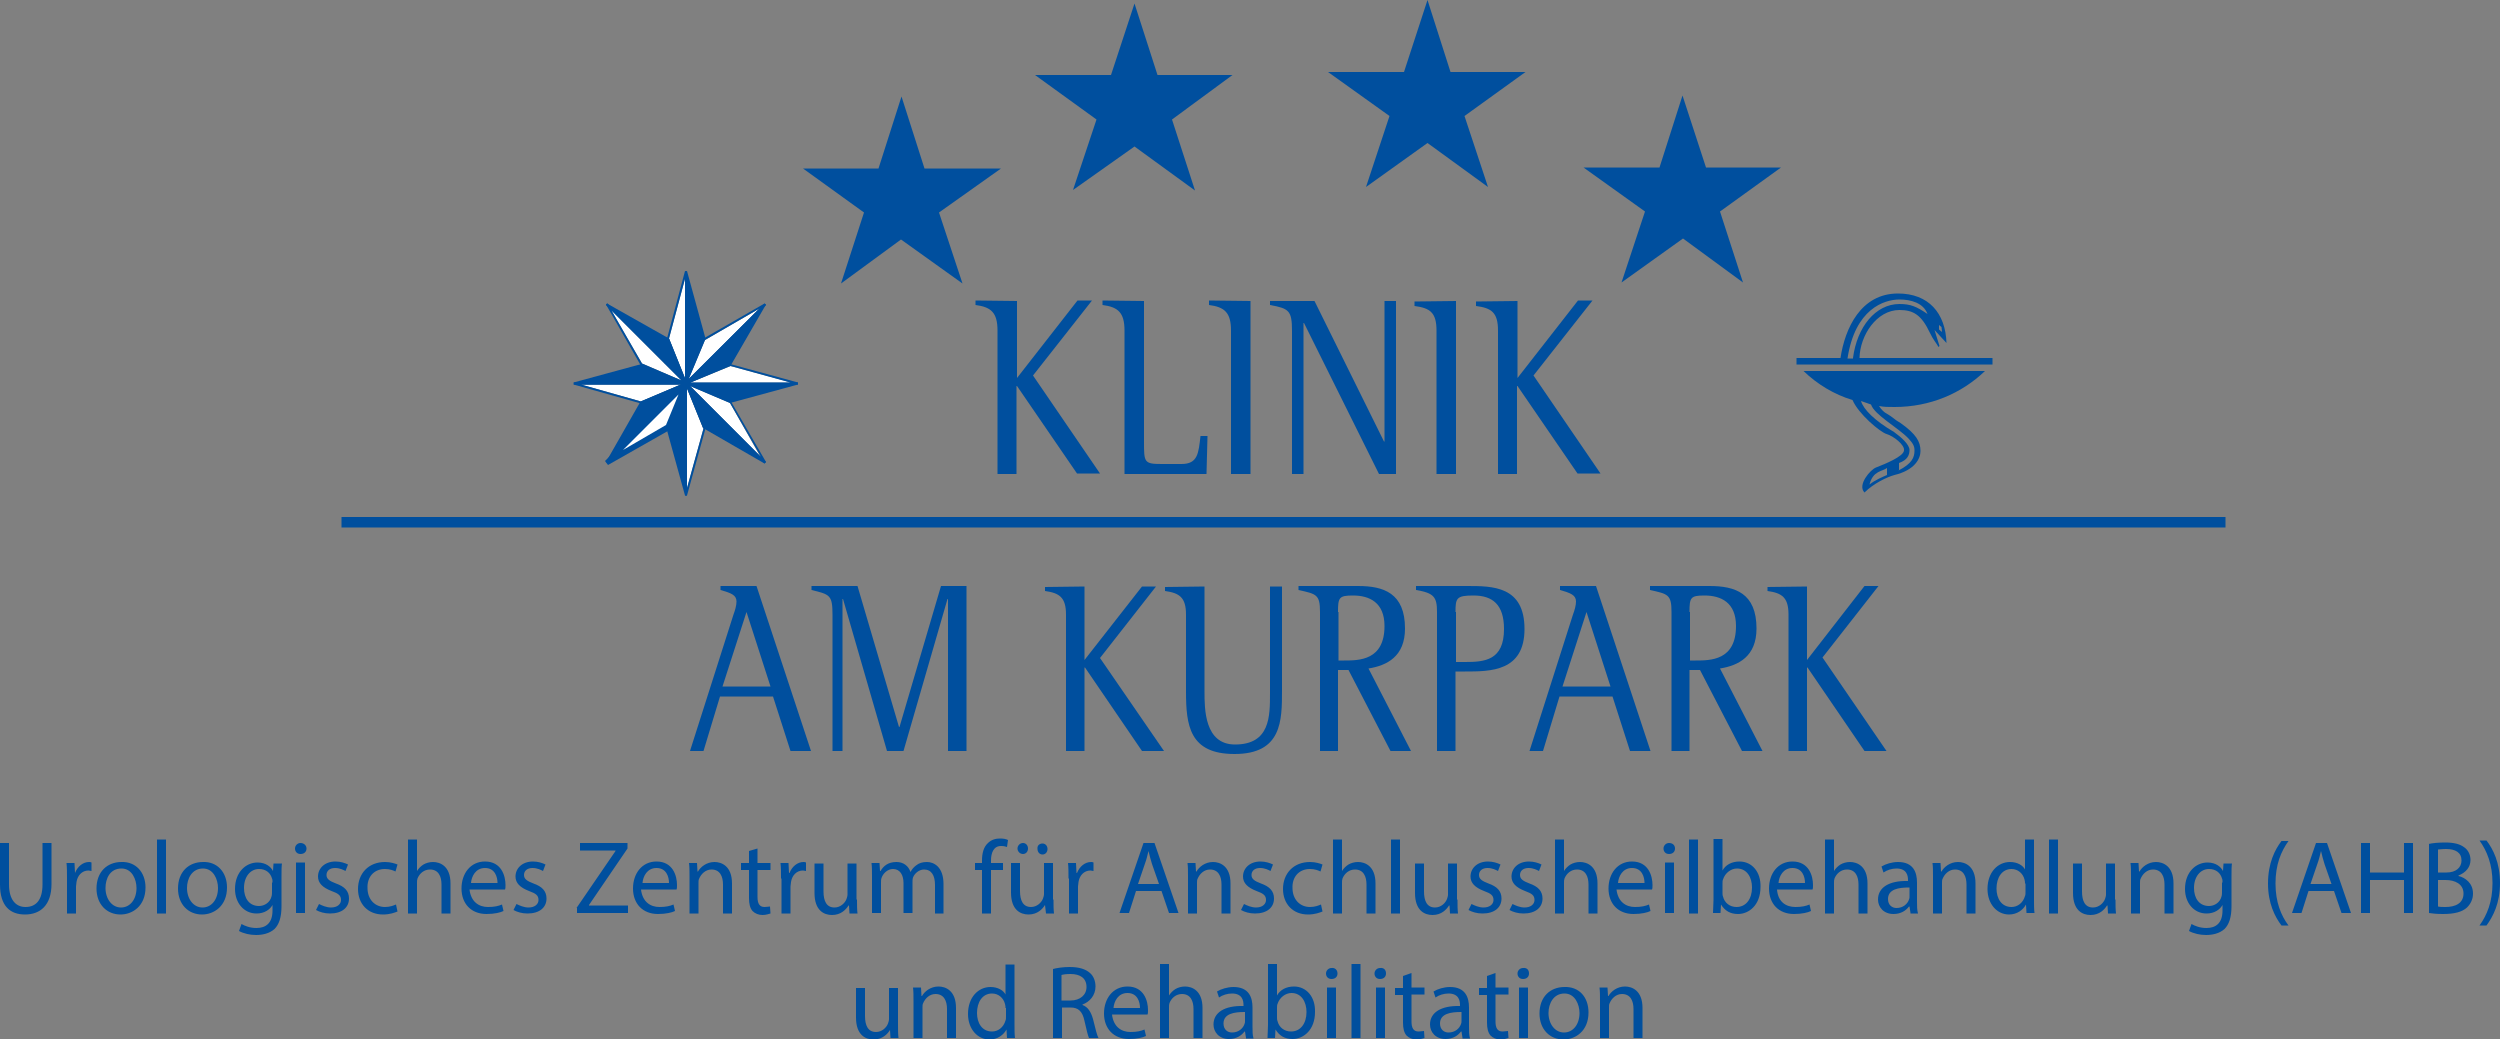 <?xml version="1.0" encoding="utf-8"?>
<!-- Generator: Adobe Illustrator 24.0.0, SVG Export Plug-In . SVG Version: 6.00 Build 0)  -->
<svg version="1.1" id="Ebene_1" xmlns="http://www.w3.org/2000/svg" xmlns:xlink="http://www.w3.org/1999/xlink" x="0px" y="0px"
	 viewBox="0 0 500 207.8" style="enable-background:new 0 0 500 207.8;" xml:space="preserve">
<rect x="0" y="0" width="500" height="207.8" fill="#808080" stroke="none"/>
<style type="text/css">
	.st0{fill-rule:evenodd;clip-rule:evenodd;fill:#004F9E;}
	.st1{fill:#004F9E;}
	.st2{fill:#FFFFFF;}
	.st3{fill:#D0D5EC;}
</style>
<polygon class="st0" points="246.5,15 231.5,15 226.9,0.7 222.2,15 207,15 219.3,23.9 214.6,38 226.9,29.3 239,38.1 234.4,23.9 "/>
<polygon class="st0" points="305.1,14.4 290.1,14.4 285.5,0 280.8,14.4 265.6,14.4 277.9,23.2 273.2,37.4 285.5,28.6 297.6,37.4 
	292.9,23.2 "/>
<polygon class="st0" points="356.2,33.5 341.2,33.5 336.5,19.1 331.9,33.5 316.7,33.5 329,42.3 324.3,56.5 336.6,47.7 348.6,56.5 
	344,42.3 "/>
<polygon class="st0" points="160.6,33.7 175.7,33.7 180.3,19.3 184.9,33.7 200.2,33.7 187.8,42.5 192.5,56.7 180.2,47.9 168.2,56.7 
	172.8,42.5 "/>
<rect x="68.3" y="103.4" class="st1" width="376.8" height="2.1"/>
<path class="st0" d="M199.5,94.8h3.8V77.2h0.1l12,17.5h4.6l-13.4-19.6l11.8-15h-2.9l-12.1,15.5V60.2l-8.3-0.1V61
	c3.1,0.4,4.4,1.5,4.4,5.1V94.8z"/>
<path class="st0" d="M224.9,94.8h16.4l0.2-7.6h-1.4c-0.4,3.4-0.5,5.6-3.8,5.6h-3.9c-3.6,0-3.6-0.3-3.6-4.5V60.2l-8.3-0.1V61
	c3.1,0.4,4.4,1.5,4.4,5.1V94.8z"/>
<path class="st0" d="M246.3,94.8h3.8V60.2l-8.3-0.1V61c3.1,0.4,4.4,1.5,4.4,5.1V94.8z"/>
<path class="st0" d="M258.4,94.8h2.3V64.6h0.1l15,30.2h3.4V60.2h-2.3v28.1h-0.1l-13.9-28.1H254V61c3.8,0.7,4.4,1.1,4.4,5.2V94.8z"/>
<path class="st0" d="M287.4,94.8h3.8V60.2l-8.3,0.1v0.9c3.1,0.4,4.4,1.3,4.4,4.9V94.8z"/>
<path class="st0" d="M299.6,94.8h3.8V77.2h0.1l12,17.5h4.6l-13.4-19.6l11.8-15h-2.9l-12.1,15.5V60.2l-8.3,0.1v0.9
	c3.1,0.4,4.4,1.3,4.4,4.9V94.8z"/>
<path class="st0" d="M166.3,150.2h2.2v-30.4h0.1l8.8,30.4h3.3l8.8-30.4h0.1v30.4h3.7v-33h-5.1l-8.3,28.2h-0.1l-8.3-28.2h-9.2v0.8
	c3.7,0.9,4.2,1,4.2,5V150.2z"/>
<path class="st0" d="M213.2,150.2h3.7v-16.7h0.1l11.4,16.7h4.4L220,131.6l11.2-14.3h-2.8L216.9,132v-14.7l-7.9,0.1v0.8
	c2.9,0.4,4.2,1.3,4.2,4.7V150.2z"/>
<path class="st0" d="M256.5,117.3H254v21.4c0,4.6,0,10.2-7,10.2c-6.1,0-6.1-7.1-6.1-10.6v-21l-7.9,0.1v0.8c2.9,0.4,4.2,1.3,4.2,4.7
	v15.4c0,6.8,0.7,12.5,9.7,12.5c9.5,0,9.5-6.7,9.5-12.7V117.3z"/>
<path class="st0" d="M357.7,150.2h3.7v-16.7h0.1l11.4,16.7h4.4l-12.8-18.7l11.2-14.3h-2.8L361.4,132v-14.7l-7.9,0.1v0.8
	c2.9,0.4,4.2,1.3,4.2,4.7V150.2z"/>
<path class="st0" d="M149.3,122.4l4.8,14.9h-9.6L149.3,122.4z M138,150.2h2.7l3.3-10.9h10.6l3.5,10.9h4.1l-10.9-33h-7.2v0.8
	c2.1,0.6,3.2,1,3.2,2.3c0,0.8-0.3,1.8-0.6,2.6L138,150.2z"/>
<path class="st0" d="M267.6,122.4c0-2.9,0.2-3.3,3-3.3c3.3,0,6.3,1.4,6.3,6.1c0,6.9-5.1,6.9-8.1,6.9h-1.1V122.4z M263.9,150.2h3.7
	V134h2.1l8.4,16.2h4.1l-8.5-16.5c3.7-0.6,7.3-2.4,7.3-8c0-7.1-4.3-8.5-9.4-8.5h-11.9v0.8c3.6,0.8,4.3,0.9,4.3,4.4V150.2z"/>
<path class="st0" d="M291.1,122.4c0-2.8,0.2-3.3,3.6-3.3c3.8,0,6.1,1.8,6.1,6.7c0,6.3-3.9,6.6-7.8,6.6h-1.8V122.4z M287.4,150.2h3.7
	v-15.9h1.9c5.1,0,11.9,0,11.9-8.5c0-8.6-6.4-8.6-11.5-8.6h-10.2v0.8c3.6,0.6,4.2,1.4,4.2,4.4V150.2z"/>
<path class="st0" d="M317.3,122.4l4.8,14.9h-9.6L317.3,122.4z M305.9,150.2h2.7l3.3-10.9h10.6l3.5,10.9h4.1l-10.9-33h-7.2v0.8
	c2.1,0.6,3.2,1,3.2,2.3c0,0.8-0.3,1.8-0.6,2.6L305.9,150.2z"/>
<path class="st0" d="M337.9,122.4c0-2.9,0.2-3.3,3-3.3c3.3,0,6.3,1.4,6.3,6.1c0,6.9-5.1,6.9-8.1,6.9h-1.1V122.4z M334.2,150.2h3.7
	V134h2.1l8.4,16.2h4.1l-8.5-16.5c3.7-0.6,7.3-2.4,7.3-8c0-7.1-4.3-8.5-9.4-8.5H330v0.8c3.6,0.8,4.3,0.9,4.3,4.4V150.2z"/>
<polygon class="st2" points="137,75.7 133.8,67.7 137,55.7 "/>
<polygon class="st1" points="137.2,54.3 137,54.2 133.4,67.7 137,76.7 137.4,76.7 137.4,54.3 137,54.2 137.2,54.3 137,54.3 
	137,75.7 133.8,67.7 137.4,54.3 137.2,54.3 137,54.3 "/>
<polygon class="st0" points="137.2,54.3 140.9,67.7 137.2,76.7 "/>
<polygon class="st1" points="137.2,54.3 137,54.3 140.7,67.7 137.4,75.7 137.4,54.3 137.2,54.3 137,54.3 137.2,54.3 137,54.3 
	137,76.7 137.4,76.7 141.1,67.7 137.4,54.2 137,54.3 "/>
<polygon class="st0" points="137.2,99.1 133.5,85.7 137.2,76.7 "/>
<polygon class="st1" points="137.2,99.1 137.4,99 133.7,85.7 137,77.6 137,99.1 137.2,99.1 137.4,99 137.2,99.1 137.4,99.1 
	137.4,76.7 137,76.6 133.3,85.7 137,99.1 137.4,99.1 "/>
<polygon class="st2" points="137.4,97.7 137.4,77.7 140.6,85.6 140.7,85.7 140.7,85.7 "/>
<polygon class="st1" points="137.2,99.1 137.4,99.1 141.1,85.7 137.4,76.6 137,76.7 137,99.1 137.4,99.1 137.2,99.1 137.4,99.1 
	137.4,77.6 140.7,85.7 137,99 137.2,99.1 137.4,99.1 "/>
<polygon class="st2" points="128.2,80.3 116.1,76.9 136.2,76.9 "/>
<polygon class="st1" points="114.8,76.7 114.7,76.9 128.2,80.7 137.3,76.8 137.2,76.5 114.8,76.5 114.7,76.9 114.8,76.7 114.8,76.9 
	136.2,76.9 128.2,80.3 114.8,76.5 114.8,76.7 114.8,76.9 "/>
<polygon class="st0" points="114.8,76.7 128.3,73 137.2,76.7 "/>
<polygon class="st1" points="114.8,76.7 114.8,76.9 128.3,73.2 136.2,76.5 114.8,76.5 114.8,76.7 114.8,76.9 114.8,76.7 114.8,76.9 
	137.2,76.9 137.3,76.5 128.3,72.8 114.7,76.5 114.8,76.9 "/>
<polygon class="st0" points="159.6,76.7 146,80.4 137.2,76.7 "/>
<polygon class="st1" points="159.6,76.7 159.5,76.5 146.1,80.2 138.1,76.9 159.6,76.9 159.6,76.7 159.5,76.5 159.6,76.7 159.6,76.5 
	137.2,76.5 137.1,76.8 146,80.6 159.6,76.9 159.6,76.5 "/>
<polygon class="st2" points="158.2,76.5 138.1,76.5 146.1,73.2 "/>
<polygon class="st1" points="159.6,76.7 159.6,76.5 146,72.8 137.1,76.5 137.2,76.9 159.6,76.9 159.6,76.5 159.6,76.7 159.6,76.5 
	138.1,76.5 146.1,73.2 159.5,76.9 159.6,76.7 159.6,76.5 "/>
<polygon class="st2" points="152.1,91.4 138,77.2 146,80.6 "/>
<polygon class="st1" points="153,92.5 153.2,92.4 146.2,80.3 137.3,76.5 137,76.8 152.9,92.7 153.2,92.4 153,92.5 153.2,92.4 
	138,77.2 146,80.6 152.9,92.6 153,92.5 153.2,92.4 "/>
<polygon class="st0" points="153,92.5 140.7,85.5 137.2,76.7 "/>
<polygon class="st1" points="153,92.5 153.1,92.4 140.9,85.3 137.7,77.5 152.9,92.7 153,92.5 153.1,92.4 153,92.5 153.2,92.4 
	137.3,76.5 137,76.7 140.6,85.6 152.9,92.7 153.2,92.4 "/>
<polygon class="st0" points="121.3,60.8 133.6,67.9 137.2,76.7 "/>
<polygon class="st1" points="121.3,60.8 121.2,61 133.5,68 136.7,75.9 121.5,60.7 121.3,60.8 121.2,61 121.3,60.8 121.2,61 
	137,76.8 137.4,76.6 133.8,67.7 121.4,60.7 121.2,61 "/>
<polygon class="st2" points="136.3,76.1 128.4,72.7 122.2,62 "/>
<polygon class="st1" points="121.3,60.8 121.2,60.9 128.1,73 137.1,76.8 137.3,76.5 121.5,60.7 121.2,60.9 121.3,60.8 121.2,61 
	136.3,76.1 128.4,72.7 121.5,60.7 121.3,60.8 121.2,61 "/>
<polygon class="st2" points="137.7,75.9 141,68 151.9,61.7 "/>
<polygon class="st1" points="153,60.8 152.9,60.7 140.7,67.7 137,76.6 137.3,76.8 153.2,61 152.9,60.7 153,60.8 152.9,60.7 
	137.7,75.9 141,68 153.1,61 153,60.8 152.9,60.7 "/>
<polygon class="st0" points="153,60.8 146.1,72.9 137.2,76.7 "/>
<polygon class="st1" points="153,60.8 152.9,60.7 146,72.7 138,76.1 153.2,61 153,60.8 152.9,60.7 153,60.8 152.9,60.7 137,76.5 
	137.3,76.8 146.2,73 153.2,60.9 152.9,60.7 "/>
<polygon class="st0" points="121.3,92.5 128.3,80.5 137.2,76.7 "/>
<polygon class="st1" points="121.3,92.5 121.5,92.6 128.4,80.6 136.3,77.2 121.2,92.4 121.3,92.5 121.5,92.6 121.3,92.5 121.5,92.7 
	137.3,76.8 137.1,76.5 128.1,80.3 121.2,92.4 121.5,92.7 "/>
<polygon class="st2" points="122,92.2 136.6,77.5 133.3,85.6 "/>
<polygon class="st3" points="133.3,85.6 136.6,77.5 137,77.1 133.5,85.5 "/>
<polygon class="st3" points="121.3,92.5 137.2,76.7 137,77.1 136.6,77.5 122,92.2 "/>
<path class="st1" d="M121.6,93l-0.6-0.8l15.9-15.9l0.9,0.6l-3.7,9L121.6,93z M135.7,78.9l-11.1,11.1l8.6-5L135.7,78.9z"/>
<path class="st0" d="M370.6,71.6c0.8-6.2,4.5-10.8,9.3-10.8c2.2,0,3.4,0.5,5.6,2c-0.8-2.2-3.3-2.9-5.6-2.9c-3.1,0-8.9,1.9-10.4,11.8
	H370.6z M377.4,93.6c-0.9,0.7-2.8,0.5-3.5,3.3c1.1-0.9,2.8-1.6,3.5-1.9L377.4,93.6z M388.4,66.4l-0.1-1l-0.5-0.4v0.9L388.4,66.4z
	 M379.7,94.1c2.7-1.4,3.2-2.6,3.2-4c0-0.9-0.3-1.4-1.2-2.4c-2.1-2.2-6.8-4.7-7.5-6.8l-2-0.7c0.5,1.7,2.7,3.9,6.6,6.2
	c1.4,1,3.1,2.5,3.1,3.6c0,1-0.4,2-2.1,2.6V94.1z M359.3,71.6h8.8c0.9-6,4.1-12.9,11.5-12.9c6.1,0,9.5,3.9,9.7,9.9l-2.4-2.6l1,3.2
	l-0.2,0.2c-0.5-0.9-1.1-1.5-1.7-2.8c-1.7-3.6-3.3-4.6-6.1-4.6c-4.6,0-7.9,5.1-8,9.6h26.6v1.3h-39.2V71.6z M377.3,86.8
	c-1.3-0.4-5.6-4-6.8-6.8c-3.7-1.1-7.1-3.2-9.8-5.8H397c-4.7,4.5-11,7.2-18.1,7.2c-1.3,0-2.1,0-3.1-0.2c0.5,0.8,1.1,1.3,1.5,1.5
	l0.8,0.5l1.2,0.9l0.8,0.5c3.1,2.2,4,3.7,4,5.6c0,1.5-1.1,3.8-5.2,4.8c-1.5,0.4-4.2,1.7-6,3.5c-1.5-1.5,1.2-4.6,2.3-5
	c1.8-0.7,5.5-2.2,5.6-3.4C381,89,378.7,87.2,377.3,86.8"/>
<path class="st1" d="M1.8,168.6v8.3c0,3.1,1.4,4.5,3.3,4.5c2.1,0,3.4-1.4,3.4-4.5v-8.3h1.8v8.2c0,4.3-2.3,6.1-5.3,6.1
	c-2.9,0-5-1.6-5-6v-8.3H1.8z M13.4,175.7c0-1.2,0-2.2-0.1-3.1h1.6l0.1,2H15c0.5-1.3,1.6-2.2,2.8-2.2c0.2,0,0.3,0,0.5,0.1v1.7
	c-0.2,0-0.4-0.1-0.6-0.1c-1.3,0-2.2,1-2.4,2.3c0,0.3-0.1,0.6-0.1,0.9v5.4h-1.8V175.7z M29.1,177.5c0,3.7-2.6,5.4-5,5.4
	c-2.7,0-4.8-2-4.8-5.2c0-3.4,2.2-5.3,5-5.3C27.1,172.3,29.1,174.4,29.1,177.5z M21.1,177.6c0,2.2,1.3,3.9,3.1,3.9
	c1.8,0,3.1-1.6,3.1-3.9c0-1.7-0.9-3.9-3-3.9C22,173.7,21.1,175.7,21.1,177.6z M33.2,167.9v14.8h-1.8v-14.8H33.2z M45.4,177.5
	c0,3.7-2.6,5.4-5,5.4c-2.7,0-4.8-2-4.8-5.2c0-3.4,2.2-5.3,5-5.3C43.4,172.3,45.4,174.4,45.4,177.5z M37.4,177.6
	c0,2.2,1.3,3.9,3.1,3.9c1.8,0,3.1-1.6,3.1-3.9c0-1.7-0.9-3.9-3-3.9C38.4,173.7,37.4,175.7,37.4,177.6z M56.4,172.6
	c-0.1,0.7-0.1,1.5-0.1,2.8v5.8c0,2.3-0.5,3.7-1.4,4.6c-1,0.9-2.4,1.2-3.7,1.2c-1.2,0-2.5-0.3-3.4-0.8l0.5-1.4c0.7,0.4,1.7,0.8,3,0.8
	c1.9,0,3.2-1,3.2-3.5v-1.1h0c-0.5,0.9-1.6,1.7-3.2,1.7c-2.5,0-4.3-2.1-4.3-4.9c0-3.4,2.2-5.3,4.5-5.3c1.7,0,2.7,0.9,3.1,1.7h0
	l0.1-1.5H56.4z M54.5,176.5c0-0.3,0-0.6-0.1-0.8c-0.3-1.1-1.2-1.9-2.6-1.9c-1.7,0-3,1.5-3,3.8c0,2,1,3.6,3,3.6
	c1.1,0,2.2-0.7,2.5-1.9c0.1-0.3,0.1-0.7,0.1-1V176.5z M61.3,169.7c0,0.6-0.4,1.1-1.2,1.1c-0.7,0-1.1-0.5-1.1-1.1
	c0-0.6,0.5-1.1,1.1-1.1C60.8,168.6,61.3,169.1,61.3,169.7z M59.2,182.6v-10.1H61v10.1H59.2z M63.8,180.8c0.6,0.3,1.5,0.7,2.4,0.7
	c1.3,0,2-0.7,2-1.5c0-0.9-0.5-1.3-1.9-1.8c-1.8-0.7-2.7-1.6-2.7-2.9c0-1.6,1.3-3,3.5-3c1,0,1.9,0.3,2.5,0.6l-0.5,1.3
	c-0.4-0.2-1.1-0.6-2.1-0.6c-1.1,0-1.7,0.6-1.7,1.4c0,0.8,0.6,1.2,1.9,1.7c1.7,0.6,2.6,1.5,2.6,3c0,1.8-1.4,3-3.8,3
	c-1.1,0-2.1-0.3-2.8-0.7L63.8,180.8z M76.6,182.9c-3,0-5-2.1-5-5.1c0-3.1,2.1-5.4,5.4-5.4c1.1,0,2,0.3,2.5,0.5l-0.4,1.4
	c-0.4-0.2-1.1-0.5-2.1-0.5c-2.3,0-3.6,1.7-3.5,3.8c0,2.3,1.5,3.8,3.5,3.8c1,0,1.7-0.3,2.2-0.5l0.3,1.4C79,182.5,78,182.9,76.6,182.9
	z M81.6,167.9h1.8v6.3h0c0.3-0.5,0.8-1,1.3-1.3c0.5-0.3,1.2-0.5,1.9-0.5c1.4,0,3.5,0.8,3.5,4.3v6h-1.8v-5.8c0-1.6-0.6-3-2.3-3
	c-1.2,0-2.1,0.8-2.5,1.8c-0.1,0.3-0.1,0.5-0.1,0.9v6.1h-1.8V167.9z M97.6,181.4c1.3,0,2.1-0.2,2.8-0.5l0.3,1.3
	c-0.6,0.3-1.8,0.6-3.4,0.6c-3.1,0-5-2.1-5-5.1c0-3,1.8-5.4,4.7-5.4c3.3,0,4.1,2.9,4.1,4.7c0,0.4,0,0.7-0.1,0.9h-7.1
	C94.2,180.4,95.8,181.4,97.6,181.4z M99.5,176.6c0-1.2-0.5-3-2.5-3c-1.9,0-2.7,1.7-2.8,3H99.5z M103.3,180.8
	c0.6,0.3,1.5,0.7,2.4,0.7c1.3,0,2-0.7,2-1.5c0-0.9-0.5-1.3-1.9-1.8c-1.8-0.7-2.7-1.6-2.7-2.9c0-1.6,1.3-3,3.5-3c1,0,1.9,0.3,2.5,0.6
	l-0.5,1.3c-0.4-0.2-1.1-0.6-2.1-0.6c-1.1,0-1.7,0.6-1.7,1.4c0,0.8,0.6,1.2,1.9,1.7c1.7,0.6,2.6,1.5,2.6,3c0,1.8-1.4,3-3.8,3
	c-1.1,0-2.1-0.3-2.8-0.7L103.3,180.8z M115.3,181.6l7.8-11.4v-0.1H116v-1.5h9.5v1.1l-7.7,11.3v0.1h7.8v1.5h-10.2V181.6z
	 M131.9,181.4c1.3,0,2.1-0.2,2.8-0.5l0.3,1.3c-0.6,0.3-1.8,0.6-3.4,0.6c-3.1,0-5-2.1-5-5.1c0-3,1.8-5.4,4.7-5.4
	c3.3,0,4.1,2.9,4.1,4.7c0,0.4,0,0.7-0.1,0.9h-7.1C128.5,180.4,130.1,181.4,131.9,181.4z M133.8,176.6c0-1.2-0.5-3-2.5-3
	c-1.9,0-2.7,1.7-2.8,3H133.8z M137.9,175.3c0-1.1,0-1.9-0.1-2.7h1.6l0.1,1.7h0.1c0.5-0.9,1.7-1.9,3.3-1.9c1.4,0,3.5,0.8,3.5,4.3v6
	h-1.8v-5.8c0-1.6-0.6-3-2.3-3c-1.2,0-2.1,0.9-2.5,1.9c-0.1,0.2-0.1,0.5-0.1,0.8v6.1h-1.8V175.3z M151.5,169.7v2.9h2.6v1.4h-2.6v5.4
	c0,1.3,0.4,2,1.4,2c0.5,0,0.8-0.1,1.1-0.1l0.1,1.4c-0.4,0.1-0.9,0.3-1.6,0.3c-0.8,0-1.5-0.3-2-0.8c-0.5-0.6-0.7-1.4-0.7-2.6V174
	h-1.6v-1.4h1.6v-2.4L151.5,169.7z M156.2,175.7c0-1.2,0-2.2-0.1-3.1h1.6l0.1,2h0.1c0.5-1.3,1.6-2.2,2.8-2.2c0.2,0,0.3,0,0.5,0.1v1.7
	c-0.2,0-0.4-0.1-0.6-0.1c-1.3,0-2.2,1-2.4,2.3c0,0.3-0.1,0.6-0.1,0.9v5.4h-1.8V175.7z M171.4,179.9c0,1.1,0,2,0.1,2.8h-1.6l-0.1-1.6
	h-0.1c-0.5,0.8-1.5,1.9-3.3,1.9c-1.6,0-3.5-0.9-3.5-4.4v-5.9h1.8v5.6c0,1.9,0.6,3.2,2.2,3.2c1.2,0,2.1-0.9,2.4-1.7
	c0.1-0.3,0.2-0.6,0.2-0.9v-6.2h1.8V179.9z M174.4,175.3c0-1.1,0-1.9-0.1-2.7h1.6l0.1,1.6h0.1c0.6-1,1.5-1.8,3.2-1.8
	c1.4,0,2.4,0.8,2.8,2h0c0.3-0.6,0.7-1,1.1-1.3c0.6-0.5,1.3-0.7,2.2-0.7c1.3,0,3.3,0.9,3.3,4.4v5.9H187v-5.7c0-1.9-0.7-3.1-2.2-3.1
	c-1,0-1.9,0.8-2.2,1.6c-0.1,0.3-0.1,0.6-0.1,0.9v6.2h-1.8v-6c0-1.6-0.7-2.8-2.1-2.8c-1.1,0-2,0.9-2.3,1.8c-0.1,0.3-0.1,0.6-0.1,0.9
	v6.1h-1.8V175.3z M196.4,182.6V174H195v-1.4h1.4v-0.5c0-1.4,0.3-2.7,1.2-3.5c0.7-0.7,1.6-0.9,2.4-0.9c0.7,0,1.2,0.1,1.6,0.3
	l-0.2,1.4c-0.3-0.1-0.6-0.2-1.2-0.2c-1.5,0-2,1.4-2,2.9v0.5h2.4v1.4h-2.4v8.7H196.4z M210.7,179.9c0,1.1,0,2,0.1,2.8h-1.6L209,181
	H209c-0.5,0.8-1.5,1.9-3.3,1.9c-1.6,0-3.5-0.9-3.5-4.4v-5.9h1.8v5.6c0,1.9,0.6,3.2,2.2,3.2c1.2,0,2.1-0.9,2.4-1.7
	c0.1-0.3,0.2-0.6,0.2-0.9v-6.2h1.8V179.9z M203.5,169.7c0-0.6,0.5-1.1,1.1-1.1c0.6,0,1,0.5,1,1.1c0,0.6-0.4,1.1-1,1.1
	C204,170.8,203.5,170.3,203.5,169.7z M208.5,168.7c0.6,0,1,0.5,1,1.1c0,0.6-0.4,1.1-1,1.1c-0.6,0-1-0.5-1-1.1
	C207.4,169.1,207.9,168.7,208.5,168.7z M213.7,175.7c0-1.2,0-2.2-0.1-3.1h1.6l0.1,2h0.1c0.5-1.3,1.6-2.2,2.8-2.2
	c0.2,0,0.3,0,0.5,0.1v1.7c-0.2,0-0.4-0.1-0.6-0.1c-1.3,0-2.2,1-2.4,2.3c0,0.3-0.1,0.6-0.1,0.9v5.4h-1.8V175.7z M227.2,178.2
	l-1.4,4.4h-1.9l4.8-14h2.2l4.8,14h-1.9l-1.5-4.4H227.2z M231.8,176.8l-1.4-4c-0.3-0.9-0.5-1.8-0.7-2.6h0c-0.2,0.8-0.4,1.7-0.7,2.5
	l-1.4,4.1H231.8z M237.6,175.3c0-1.1,0-1.9-0.1-2.7h1.6l0.1,1.7h0.1c0.5-0.9,1.7-1.9,3.3-1.9c1.4,0,3.5,0.8,3.5,4.3v6h-1.8v-5.8
	c0-1.6-0.6-3-2.3-3c-1.2,0-2.1,0.9-2.5,1.9c-0.1,0.2-0.1,0.5-0.1,0.8v6.1h-1.8V175.3z M248.8,180.8c0.6,0.3,1.5,0.7,2.4,0.7
	c1.3,0,2-0.7,2-1.5c0-0.9-0.5-1.3-1.9-1.8c-1.8-0.7-2.7-1.6-2.7-2.9c0-1.6,1.3-3,3.5-3c1,0,1.9,0.3,2.5,0.6l-0.5,1.3
	c-0.4-0.2-1.1-0.6-2.1-0.6c-1.1,0-1.7,0.6-1.7,1.4c0,0.8,0.6,1.2,1.9,1.7c1.7,0.6,2.6,1.5,2.6,3c0,1.8-1.4,3-3.8,3
	c-1.1,0-2.1-0.3-2.8-0.7L248.8,180.8z M261.6,182.9c-3,0-5-2.1-5-5.1c0-3.1,2.1-5.4,5.4-5.4c1.1,0,2,0.3,2.5,0.5l-0.4,1.4
	c-0.4-0.2-1.1-0.5-2.1-0.5c-2.3,0-3.6,1.7-3.5,3.8c0,2.3,1.5,3.8,3.5,3.8c1,0,1.7-0.3,2.2-0.5l0.3,1.4
	C264,182.5,263,182.9,261.6,182.9z M266.6,167.9h1.8v6.3h0c0.3-0.5,0.8-1,1.3-1.3c0.5-0.3,1.2-0.5,1.9-0.5c1.4,0,3.5,0.8,3.5,4.3v6
	h-1.8v-5.8c0-1.6-0.6-3-2.3-3c-1.2,0-2.1,0.8-2.5,1.8c-0.1,0.3-0.1,0.5-0.1,0.9v6.1h-1.8V167.9z M280,167.9v14.8h-1.8v-14.8H280z
	 M291.5,179.9c0,1.1,0,2,0.1,2.8H290l-0.1-1.6h-0.1c-0.5,0.8-1.5,1.9-3.3,1.9c-1.6,0-3.5-0.9-3.5-4.4v-5.9h1.8v5.6
	c0,1.9,0.6,3.2,2.2,3.2c1.2,0,2.1-0.9,2.4-1.7c0.1-0.3,0.2-0.6,0.2-0.9v-6.2h1.8V179.9z M294.3,180.8c0.6,0.3,1.5,0.7,2.4,0.7
	c1.3,0,2-0.7,2-1.5c0-0.9-0.5-1.3-1.9-1.8c-1.8-0.7-2.7-1.6-2.7-2.9c0-1.6,1.3-3,3.5-3c1,0,1.9,0.3,2.5,0.6l-0.5,1.3
	c-0.4-0.2-1.1-0.6-2.1-0.6c-1.1,0-1.7,0.6-1.7,1.4c0,0.8,0.6,1.2,1.9,1.7c1.7,0.6,2.6,1.5,2.6,3c0,1.8-1.4,3-3.8,3
	c-1.1,0-2.1-0.3-2.8-0.7L294.3,180.8z M302.5,180.8c0.6,0.3,1.5,0.7,2.4,0.7c1.3,0,2-0.7,2-1.5c0-0.9-0.5-1.3-1.9-1.8
	c-1.8-0.7-2.7-1.6-2.7-2.9c0-1.6,1.3-3,3.5-3c1,0,1.9,0.3,2.5,0.6l-0.5,1.3c-0.4-0.2-1.1-0.6-2.1-0.6c-1.1,0-1.7,0.6-1.7,1.4
	c0,0.8,0.6,1.2,1.9,1.7c1.7,0.6,2.6,1.5,2.6,3c0,1.8-1.4,3-3.8,3c-1.1,0-2.1-0.3-2.8-0.7L302.5,180.8z M311,167.9h1.8v6.3h0
	c0.3-0.5,0.8-1,1.3-1.3c0.5-0.3,1.2-0.5,1.9-0.5c1.4,0,3.5,0.8,3.5,4.3v6h-1.8v-5.8c0-1.6-0.6-3-2.3-3c-1.2,0-2.1,0.8-2.5,1.8
	c-0.1,0.3-0.1,0.5-0.1,0.9v6.1H311V167.9z M327,181.4c1.3,0,2.1-0.2,2.8-0.5l0.3,1.3c-0.6,0.3-1.8,0.6-3.4,0.6c-3.1,0-5-2.1-5-5.1
	c0-3,1.8-5.4,4.7-5.4c3.3,0,4.1,2.9,4.1,4.7c0,0.4,0,0.7-0.1,0.9h-7.1C323.6,180.4,325.2,181.4,327,181.4z M328.9,176.6
	c0-1.2-0.5-3-2.5-3c-1.9,0-2.7,1.7-2.8,3H328.9z M335,169.7c0,0.6-0.4,1.1-1.2,1.1c-0.7,0-1.1-0.5-1.1-1.1c0-0.6,0.5-1.1,1.1-1.1
	C334.6,168.6,335,169.1,335,169.7z M333,182.6v-10.1h1.8v10.1H333z M339.6,167.9v14.8h-1.8v-14.8H339.6z M342.6,182.6
	c0-0.7,0.1-1.7,0.1-2.6v-12.2h1.8v6.3h0c0.6-1.1,1.8-1.8,3.4-1.8c2.5,0,4.3,2.1,4.2,5.1c0,3.6-2.3,5.4-4.5,5.4
	c-1.5,0-2.6-0.6-3.4-1.9h0l-0.1,1.7H342.6z M344.5,178.6c0,0.2,0,0.5,0.1,0.7c0.3,1.3,1.4,2.1,2.7,2.1c1.9,0,3.1-1.6,3.1-3.9
	c0-2-1-3.8-3-3.8c-1.2,0-2.4,0.9-2.8,2.2c-0.1,0.2-0.1,0.5-0.1,0.8V178.6z M359.1,181.4c1.3,0,2.1-0.2,2.8-0.5l0.3,1.3
	c-0.6,0.3-1.8,0.6-3.4,0.6c-3.1,0-5-2.1-5-5.1c0-3,1.8-5.4,4.7-5.4c3.3,0,4.1,2.9,4.1,4.7c0,0.4,0,0.7-0.1,0.9h-7.1
	C355.6,180.4,357.2,181.4,359.1,181.4z M361,176.6c0-1.2-0.5-3-2.5-3c-1.9,0-2.7,1.7-2.8,3H361z M365,167.9h1.8v6.3h0
	c0.3-0.5,0.8-1,1.3-1.3c0.5-0.3,1.2-0.5,1.9-0.5c1.4,0,3.5,0.8,3.5,4.3v6h-1.8v-5.8c0-1.6-0.6-3-2.3-3c-1.2,0-2.1,0.8-2.5,1.8
	c-0.1,0.3-0.1,0.5-0.1,0.9v6.1H365V167.9z M382.1,182.6l-0.2-1.3h-0.1c-0.6,0.8-1.6,1.5-3.1,1.5c-2,0-3.1-1.4-3.1-2.9
	c0-2.4,2.2-3.8,6-3.7V176c0-0.8-0.2-2.3-2.3-2.3c-0.9,0-1.9,0.3-2.6,0.8l-0.4-1.2c0.8-0.5,2.1-0.9,3.3-0.9c3.1,0,3.8,2.1,3.8,4.1
	v3.8c0,0.9,0,1.7,0.2,2.4H382.1z M381.8,177.5c-2,0-4.2,0.3-4.2,2.3c0,1.2,0.8,1.8,1.7,1.8c1.3,0,2.2-0.8,2.5-1.7
	c0.1-0.2,0.1-0.4,0.1-0.6V177.5z M386.6,175.3c0-1.1,0-1.9-0.1-2.7h1.6l0.1,1.7h0.1c0.5-0.9,1.7-1.9,3.3-1.9c1.4,0,3.5,0.8,3.5,4.3
	v6h-1.8v-5.8c0-1.6-0.6-3-2.3-3c-1.2,0-2.1,0.9-2.5,1.9c-0.1,0.2-0.1,0.5-0.1,0.8v6.1h-1.8V175.3z M406.8,167.9V180
	c0,0.9,0,1.9,0.1,2.6h-1.6l-0.1-1.7h0c-0.6,1.1-1.8,2-3.4,2c-2.4,0-4.3-2.1-4.3-5.1c0-3.4,2.1-5.4,4.5-5.4c1.5,0,2.6,0.7,3,1.5h0v-6
	H406.8z M405,176.7c0-0.2,0-0.5-0.1-0.8c-0.3-1.2-1.3-2.1-2.6-2.1c-1.9,0-3,1.7-3,3.9c0,2,1,3.7,3,3.7c1.2,0,2.3-0.8,2.7-2.2
	c0.1-0.2,0.1-0.5,0.1-0.8V176.7z M411.6,167.9v14.8h-1.8v-14.8H411.6z M423.1,179.9c0,1.1,0,2,0.1,2.8h-1.6l-0.1-1.6h-0.1
	c-0.5,0.8-1.5,1.9-3.3,1.9c-1.6,0-3.5-0.9-3.5-4.4v-5.9h1.8v5.6c0,1.9,0.6,3.2,2.2,3.2c1.2,0,2.1-0.9,2.4-1.7
	c0.1-0.3,0.2-0.6,0.2-0.9v-6.2h1.8V179.9z M426.2,175.3c0-1.1,0-1.9-0.1-2.7h1.6l0.1,1.7h0.1c0.5-0.9,1.7-1.9,3.3-1.9
	c1.4,0,3.5,0.8,3.5,4.3v6h-1.8v-5.8c0-1.6-0.6-3-2.3-3c-1.2,0-2.1,0.9-2.5,1.9c-0.1,0.2-0.1,0.5-0.1,0.8v6.1h-1.8V175.3z
	 M446.4,172.6c-0.1,0.7-0.1,1.5-0.1,2.8v5.8c0,2.3-0.5,3.7-1.4,4.6c-1,0.9-2.4,1.2-3.7,1.2c-1.2,0-2.5-0.3-3.4-0.8l0.5-1.4
	c0.7,0.4,1.7,0.8,3,0.8c1.9,0,3.2-1,3.2-3.5v-1.1h0c-0.5,0.9-1.6,1.7-3.2,1.7c-2.5,0-4.3-2.1-4.3-4.9c0-3.4,2.2-5.3,4.5-5.3
	c1.7,0,2.7,0.9,3.1,1.7h0l0.1-1.5H446.4z M444.5,176.5c0-0.3,0-0.6-0.1-0.8c-0.3-1.1-1.2-1.9-2.6-1.9c-1.7,0-3,1.5-3,3.8
	c0,2,1,3.6,3,3.6c1.1,0,2.2-0.7,2.5-1.9c0.1-0.3,0.1-0.7,0.1-1V176.5z M457.7,168.2c-1.5,2.1-2.6,4.7-2.6,8.5c0,3.7,1.1,6.4,2.6,8.4
	h-1.4c-1.3-1.7-2.7-4.4-2.7-8.4c0-4.1,1.4-6.8,2.7-8.5H457.7z M461.7,178.2l-1.4,4.4h-1.9l4.8-14h2.2l4.8,14h-1.9l-1.5-4.4H461.7z
	 M466.3,176.8l-1.4-4c-0.3-0.9-0.5-1.8-0.7-2.6h0c-0.2,0.8-0.4,1.7-0.7,2.5l-1.4,4.1H466.3z M474,168.6v5.9h6.8v-5.9h1.8v14h-1.8
	v-6.6H474v6.6h-1.8v-14H474z M485.7,168.8c0.8-0.2,2.1-0.3,3.3-0.3c1.8,0,3,0.3,3.9,1c0.7,0.5,1.2,1.4,1.2,2.5
	c0,1.4-0.9,2.5-2.4,3.1v0.1c1.3,0.3,2.9,1.4,2.9,3.5c0,1.2-0.5,2.1-1.2,2.8c-1,0.9-2.5,1.3-4.8,1.3c-1.3,0-2.2-0.1-2.8-0.2V168.8z
	 M487.6,174.5h1.7c1.9,0,3-1,3-2.4c0-1.6-1.2-2.3-3.1-2.3c-0.8,0-1.3,0.1-1.6,0.1V174.5z M487.6,181.3c0.4,0.1,0.9,0.1,1.5,0.1
	c1.9,0,3.6-0.7,3.6-2.7c0-1.9-1.7-2.7-3.6-2.7h-1.5V181.3z M495.9,185.1c1.5-2.1,2.6-4.7,2.6-8.5c0-3.7-1.1-6.4-2.6-8.5h1.4
	c1.3,1.7,2.7,4.4,2.7,8.5c0,4.1-1.4,6.7-2.7,8.5H495.9z"/>
<path class="st1" d="M179.6,204.8c0,1.1,0,2,0.1,2.8h-1.6l-0.1-1.6H178c-0.5,0.8-1.5,1.9-3.3,1.9c-1.6,0-3.5-0.9-3.5-4.4v-5.9h1.8
	v5.6c0,1.9,0.6,3.2,2.2,3.2c1.2,0,2.1-0.9,2.4-1.7c0.1-0.3,0.2-0.6,0.2-0.9v-6.2h1.8V204.8z M182.7,200.2c0-1.1,0-1.9-0.1-2.7h1.6
	l0.1,1.7h0.1c0.5-0.9,1.7-1.9,3.3-1.9c1.4,0,3.5,0.8,3.5,4.3v6h-1.8v-5.8c0-1.6-0.6-3-2.3-3c-1.2,0-2.1,0.9-2.5,1.9
	c-0.1,0.2-0.1,0.5-0.1,0.8v6.1h-1.8V200.2z M202.9,192.8V205c0,0.9,0,1.9,0.1,2.6h-1.6l-0.1-1.7h0c-0.6,1.1-1.8,2-3.4,2
	c-2.4,0-4.3-2.1-4.3-5.1c0-3.4,2.1-5.4,4.5-5.4c1.5,0,2.6,0.7,3,1.5h0v-6H202.9z M201.1,201.6c0-0.2,0-0.5-0.1-0.8
	c-0.3-1.2-1.3-2.1-2.6-2.1c-1.9,0-3,1.7-3,3.9c0,2,1,3.7,3,3.7c1.2,0,2.3-0.8,2.7-2.2c0.1-0.2,0.1-0.5,0.1-0.8V201.6z M213.9,193.4
	c1.9,0,3.2,0.4,4.1,1.2c0.7,0.6,1.1,1.6,1.1,2.7c0,1.8-1.2,3.1-2.6,3.6v0.1c1.1,0.4,1.7,1.4,2.1,2.8c0.5,2,0.8,3.3,1.1,3.8h-1.9
	c-0.2-0.4-0.5-1.6-0.9-3.4c-0.4-1.9-1.2-2.7-2.8-2.7h-1.7v6.1h-1.8v-13.8C211.3,193.6,212.6,193.4,213.9,193.4z M212.2,200.1h1.9
	c1.9,0,3.2-1.1,3.2-2.7c0-1.8-1.3-2.6-3.2-2.6c-0.9,0-1.5,0.1-1.8,0.2V200.1z M226.1,206.4c1.3,0,2.1-0.2,2.8-0.5l0.3,1.3
	c-0.6,0.3-1.8,0.6-3.4,0.6c-3.1,0-5-2.1-5-5.1c0-3,1.8-5.4,4.7-5.4c3.3,0,4.1,2.9,4.1,4.7c0,0.4,0,0.7-0.1,0.9h-7.1
	C222.7,205.4,224.3,206.4,226.1,206.4z M228,201.6c0-1.2-0.5-3-2.5-3c-1.9,0-2.7,1.7-2.8,3H228z M232,192.8h1.8v6.3h0
	c0.3-0.5,0.8-1,1.3-1.3c0.5-0.3,1.2-0.5,1.9-0.5c1.4,0,3.5,0.8,3.5,4.3v6h-1.8v-5.8c0-1.6-0.6-3-2.3-3c-1.2,0-2.1,0.8-2.5,1.8
	c-0.1,0.3-0.1,0.5-0.1,0.9v6.1H232V192.8z M249.2,207.6l-0.2-1.3h-0.1c-0.6,0.8-1.6,1.5-3.1,1.5c-2,0-3.1-1.4-3.1-2.9
	c0-2.4,2.2-3.8,6-3.7V201c0-0.8-0.2-2.3-2.3-2.3c-0.9,0-1.9,0.3-2.6,0.8l-0.4-1.2c0.8-0.5,2.1-0.9,3.3-0.9c3.1,0,3.8,2.1,3.8,4.1
	v3.8c0,0.9,0,1.7,0.2,2.4H249.2z M248.9,202.4c-2,0-4.2,0.3-4.2,2.3c0,1.2,0.8,1.8,1.7,1.8c1.3,0,2.2-0.8,2.5-1.7
	c0.1-0.2,0.1-0.4,0.1-0.6V202.4z M253.5,207.6c0-0.7,0.1-1.7,0.1-2.6v-12.2h1.8v6.3h0c0.6-1.1,1.8-1.8,3.4-1.8
	c2.5,0,4.3,2.1,4.2,5.1c0,3.6-2.3,5.4-4.5,5.4c-1.5,0-2.6-0.6-3.4-1.9h0l-0.1,1.7H253.5z M255.4,203.5c0,0.2,0,0.5,0.1,0.7
	c0.3,1.3,1.4,2.1,2.7,2.1c1.9,0,3.1-1.6,3.1-3.9c0-2-1-3.8-3-3.8c-1.2,0-2.4,0.9-2.8,2.2c-0.1,0.2-0.1,0.5-0.1,0.8V203.5z
	 M267.5,194.7c0,0.6-0.4,1.1-1.2,1.1c-0.7,0-1.1-0.5-1.1-1.1c0-0.6,0.5-1.1,1.1-1.1C267,193.5,267.5,194,267.5,194.7z M265.4,207.6
	v-10.1h1.8v10.1H265.4z M272.1,192.8v14.8h-1.8v-14.8H272.1z M277.2,194.7c0,0.6-0.4,1.1-1.2,1.1c-0.7,0-1.1-0.5-1.1-1.1
	c0-0.6,0.5-1.1,1.1-1.1C276.8,193.5,277.2,194,277.2,194.7z M275.2,207.6v-10.1h1.8v10.1H275.2z M282.3,194.6v2.9h2.6v1.4h-2.6v5.4
	c0,1.3,0.4,2,1.4,2c0.5,0,0.8-0.1,1.1-0.1l0.1,1.4c-0.4,0.1-0.9,0.3-1.6,0.3c-0.8,0-1.5-0.3-2-0.8c-0.5-0.6-0.7-1.4-0.7-2.6v-5.5
	h-1.6v-1.4h1.6v-2.4L282.3,194.6z M292.5,207.6l-0.2-1.3h-0.1c-0.6,0.8-1.6,1.5-3.1,1.5c-2,0-3.1-1.4-3.1-2.9c0-2.4,2.2-3.8,6-3.7
	V201c0-0.8-0.2-2.3-2.3-2.3c-0.9,0-1.9,0.3-2.6,0.8l-0.4-1.2c0.8-0.5,2.1-0.9,3.3-0.9c3.1,0,3.8,2.1,3.8,4.1v3.8
	c0,0.9,0,1.7,0.2,2.4H292.5z M292.2,202.4c-2,0-4.2,0.3-4.2,2.3c0,1.2,0.8,1.8,1.7,1.8c1.3,0,2.2-0.8,2.5-1.7
	c0.1-0.2,0.1-0.4,0.1-0.6V202.4z M299.1,194.6v2.9h2.6v1.4h-2.6v5.4c0,1.3,0.4,2,1.4,2c0.5,0,0.8-0.1,1.1-0.1l0.1,1.4
	c-0.4,0.1-0.9,0.3-1.6,0.3c-0.8,0-1.5-0.3-2-0.8c-0.5-0.6-0.7-1.4-0.7-2.6v-5.5h-1.6v-1.4h1.6v-2.4L299.1,194.6z M305.8,194.7
	c0,0.6-0.4,1.1-1.2,1.1c-0.7,0-1.1-0.5-1.1-1.1c0-0.6,0.5-1.1,1.1-1.1C305.4,193.5,305.8,194,305.8,194.7z M303.8,207.6v-10.1h1.8
	v10.1H303.8z M317.7,202.5c0,3.7-2.6,5.4-5,5.4c-2.7,0-4.8-2-4.8-5.2c0-3.4,2.2-5.3,5-5.3C315.8,197.3,317.7,199.4,317.7,202.5z
	 M309.7,202.6c0,2.2,1.3,3.9,3.1,3.9c1.8,0,3.1-1.6,3.1-3.9c0-1.7-0.9-3.9-3-3.9C310.7,198.7,309.7,200.7,309.7,202.6z M320,200.2
	c0-1.1,0-1.9-0.1-2.7h1.6l0.1,1.7h0.1c0.5-0.9,1.7-1.9,3.3-1.9c1.4,0,3.5,0.8,3.5,4.3v6h-1.8v-5.8c0-1.6-0.6-3-2.3-3
	c-1.2,0-2.1,0.9-2.5,1.9c-0.1,0.2-0.1,0.5-0.1,0.8v6.1H320V200.2z"/>
</svg>
